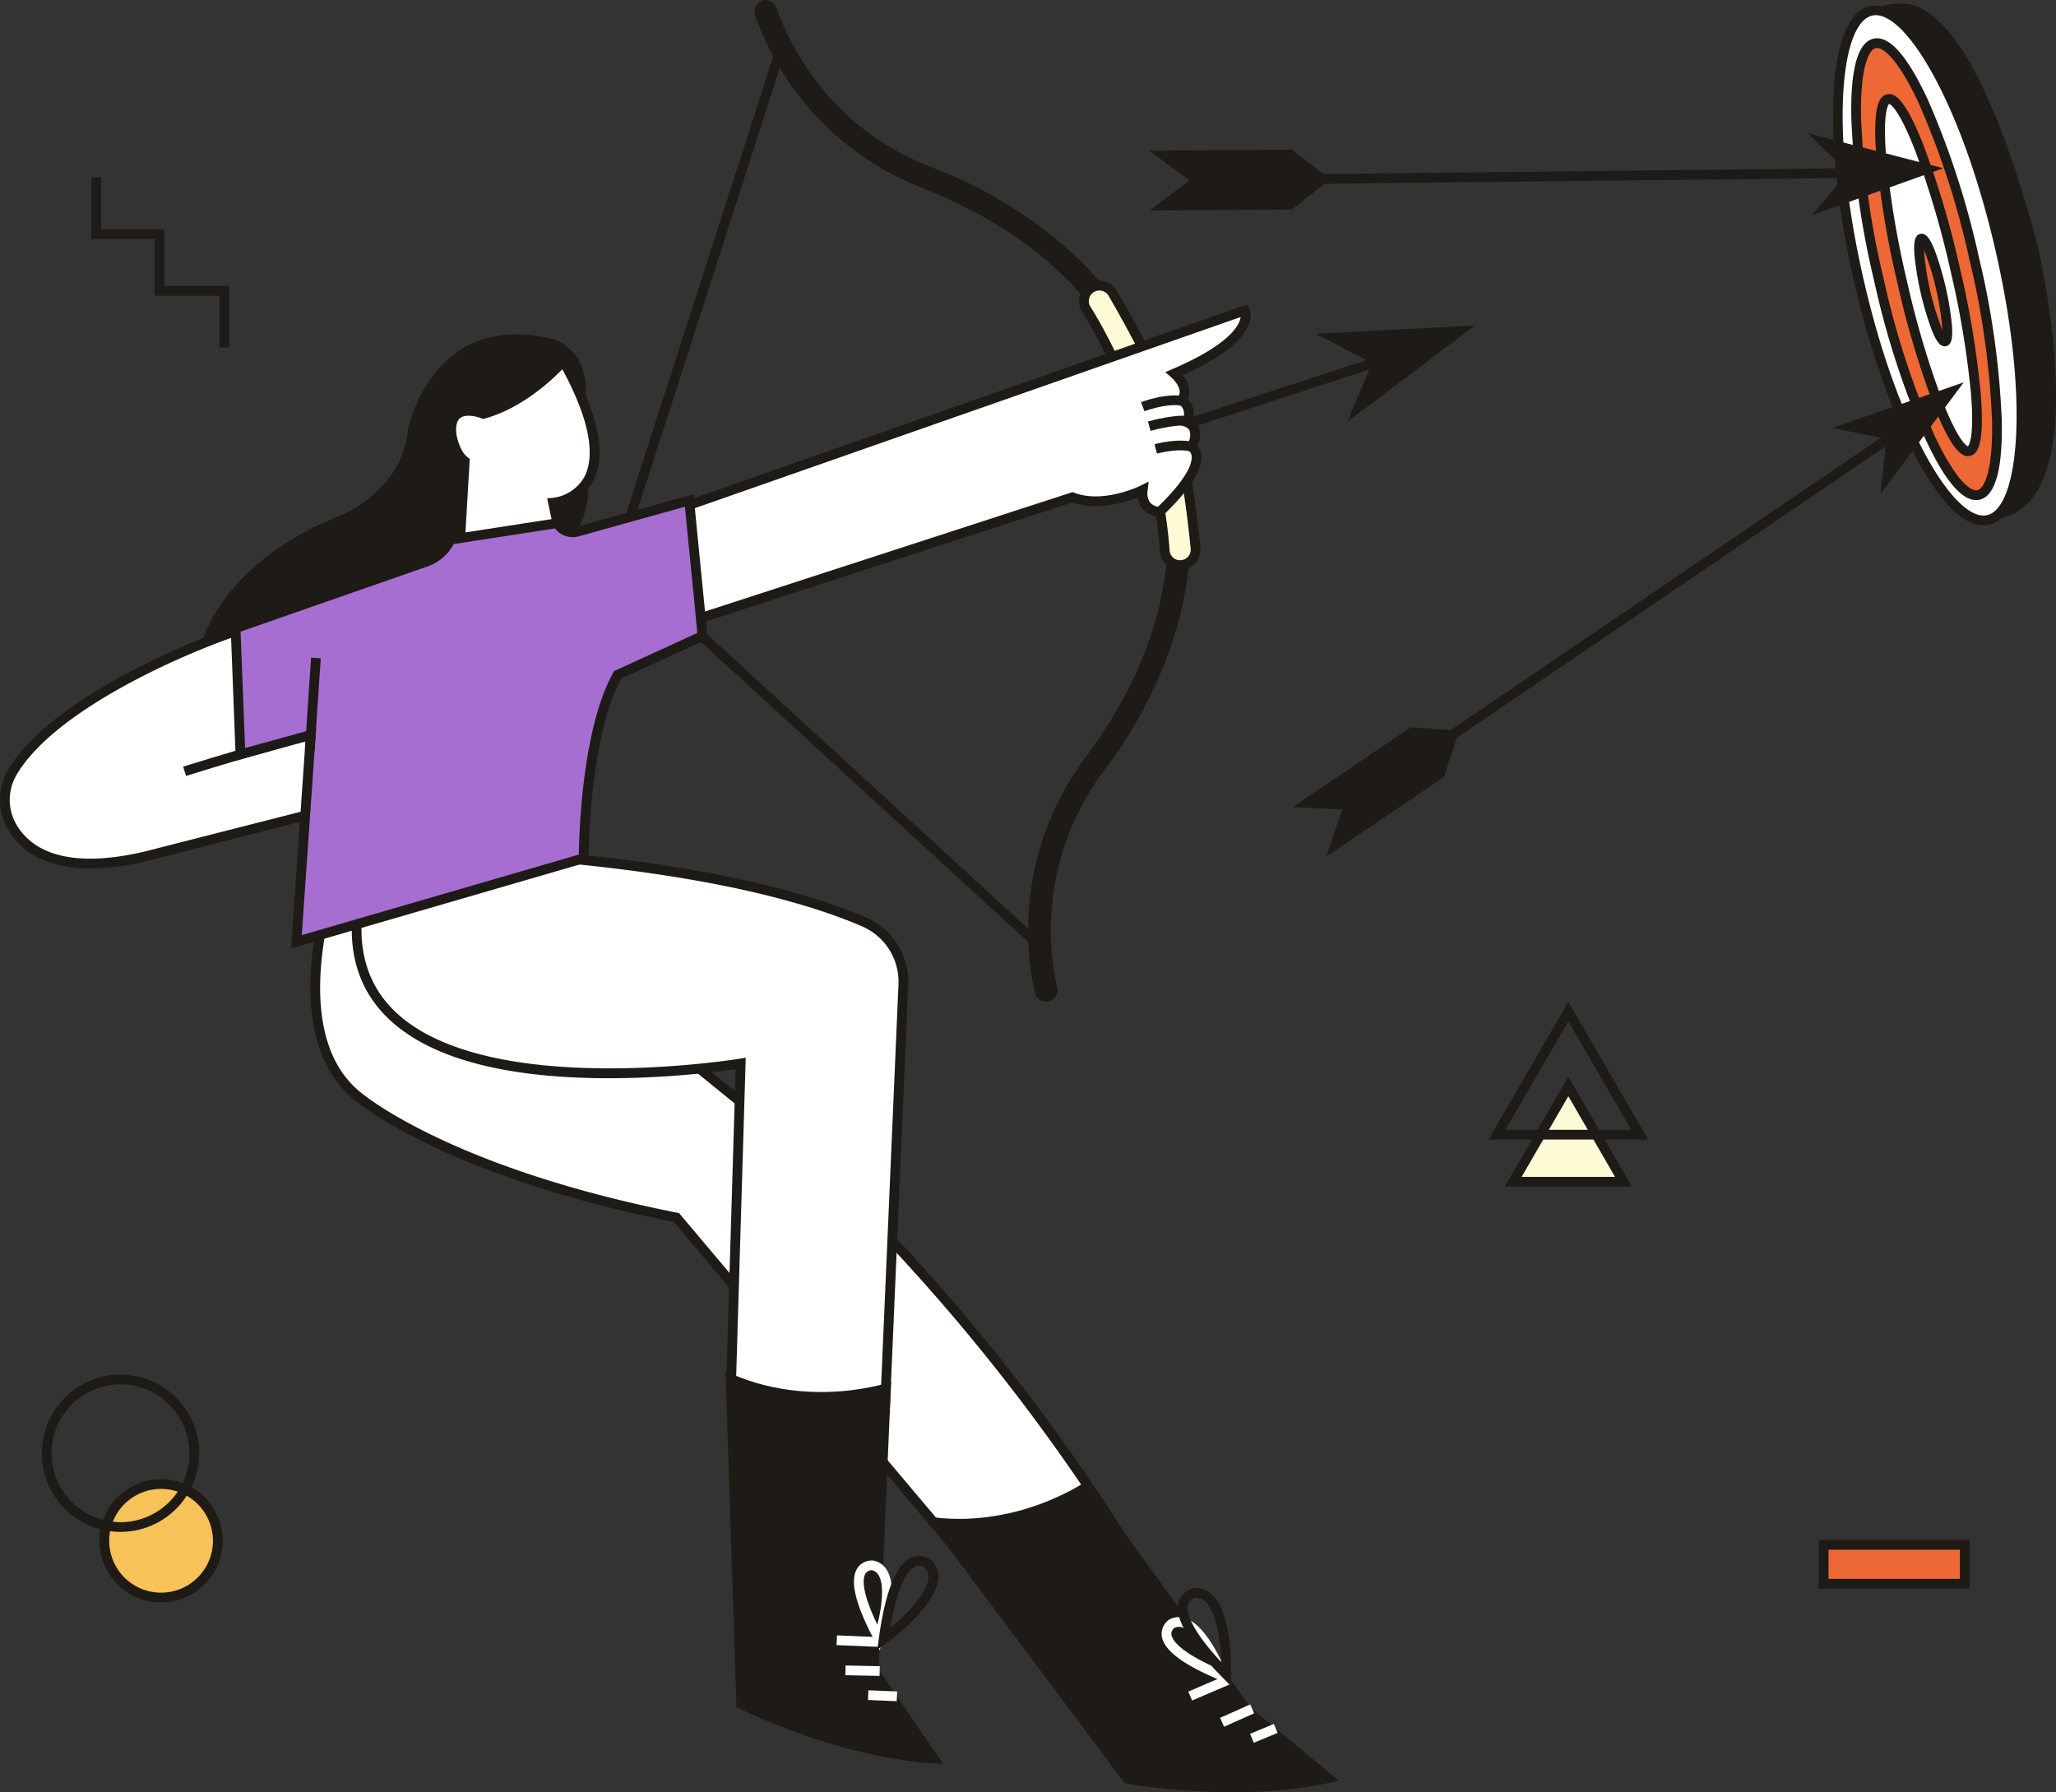<svg xmlns="http://www.w3.org/2000/svg" xmlns:xlink="http://www.w3.org/1999/xlink" width="357.913" height="312.005" viewBox="0 0 357.913 312.005">
  <rect x="0" y="0" width="357.913" height="312.005" fill="#333333" stroke="none"/>
  <defs>
    <clipPath id="clip-path">
      <rect id="Rectángulo_451" data-name="Rectángulo 451" width="357.913" height="312.005" fill="none"/>
    </clipPath>
  </defs>
  <g id="Grupo_2119" data-name="Grupo 2119" transform="translate(0 0.004)">
    <path id="Trazado_2382" data-name="Trazado 2382" d="M80.346,139H78.652V129.97H67.363v-9.878H56.356V109.367h1.693V118.4H69.056v9.878H80.346Z" transform="translate(-40.45 -78.503)" fill="#1e1a15"/>
    <g id="Grupo_2118" data-name="Grupo 2118" transform="translate(0 -0.004)">
      <g id="Grupo_2117" data-name="Grupo 2117" clip-path="url(#clip-path)">
        <path id="Trazado_2383" data-name="Trazado 2383" d="M84.112,925.245a9.878,9.878,0,1,1-9.878-9.878,9.878,9.878,0,0,1,9.878,9.878" transform="translate(-46.193 -657.018)" fill="#f7c257"/>
        <path id="Trazado_2384" data-name="Trazado 2384" d="M72.081,933.817a10.725,10.725,0,1,1,10.725-10.725,10.737,10.737,0,0,1-10.725,10.725m0-19.756a9.031,9.031,0,1,0,9.031,9.031,9.042,9.042,0,0,0-9.031-9.031" transform="translate(-44.039 -654.865)" fill="#1e1a15"/>
        <path id="Trazado_2385" data-name="Trazado 2385" d="M39.544,875.244a13.688,13.688,0,1,1,13.688-13.688,13.7,13.7,0,0,1-13.688,13.688m0-25.683a11.995,11.995,0,1,0,11.995,11.995A12.009,12.009,0,0,0,39.544,849.56" transform="translate(-18.559 -608.569)" fill="#1e1a15"/>
        <path id="Trazado_2386" data-name="Trazado 2386" d="M933.356,686.715h19.192l-9.6-16.575Z" transform="translate(-669.931 -481.002)" fill="#fffad6"/>
        <path id="Trazado_2387" data-name="Trazado 2387" d="M950.282,683.263H928.153l11.064-19.112ZM931.09,681.57h16.255l-8.128-14.038Z" transform="translate(-666.197 -476.705)" fill="#1e1a15"/>
        <path id="Trazado_2388" data-name="Trazado 2388" d="M945.927,641.866H918.153L932.04,617.88Zm-24.837-1.693h21.9l-10.95-18.913Z" transform="translate(-659.019 -443.492)" fill="#1e1a15"/>
        <rect id="Rectángulo_440" data-name="Rectángulo 440" width="24.554" height="6.774" transform="translate(317.473 268.933)" fill="#ed6835"/>
        <path id="Trazado_2389" data-name="Trazado 2389" d="M1148.1,958.334h-26.248v-8.467H1148.1Zm-24.554-1.693h22.861v-5.08h-22.861Z" transform="translate(-805.23 -681.781)" fill="#1e1a15"/>
        <path id="Trazado_2390" data-name="Trazado 2390" d="M1173.141,92.173s2.591-.323,3.427-.557c15.973-4.489,5.681-47.5,5.681-47.5-12.028-44.762-22.512-41.872-24.778-41.86A12.129,12.129,0,0,0,1153.02,3.5Z" transform="translate(-827.599 -1.591)" fill="#1e1a15"/>
        <path id="Trazado_2391" data-name="Trazado 2391" d="M1137.322,53.594c5.631,24.469,15.694,43.04,22.477,41.479s7.716-22.662,2.085-47.131S1146.189,4.9,1139.406,6.463s-7.716,22.662-2.085,47.131" transform="translate(-813.688 -4.572)" fill="#fff"/>
        <path id="Trazado_2392" data-name="Trazado 2392" d="M1156.8,93.851c-4.373,0-8.658-6.139-11.572-11.517-4.281-7.9-8.148-18.808-10.888-30.714s-4.03-23.408-3.633-32.384c.292-6.591,1.631-14.676,6.354-15.763s9.461,5.6,12.6,11.4c4.281,7.9,8.147,18.808,10.887,30.714s4.031,23.408,3.633,32.384c-.291,6.591-1.63,14.676-6.353,15.763a4.585,4.585,0,0,1-1.032.117M1135.991,51.24c5.985,26.01,15.932,42.114,21.462,40.844s7.435-20.108,1.45-46.116-15.93-42.12-21.462-40.844-7.435,20.108-1.45,46.116" transform="translate(-811.532 -2.408)" fill="#1e1a15"/>
        <path id="Trazado_2393" data-name="Trazado 2393" d="M1148.827,67.864c4.995,21.7,12.752,38.446,17.326,37.394s4.233-19.5-.762-41.206-12.752-38.446-17.326-37.394-4.233,19.5.762,41.206" transform="translate(-821.731 -19.1)" fill="#ed6835"/>
        <path id="Trazado_2394" data-name="Trazado 2394" d="M1163.572,104c-2.582,0-5.554-3.593-8.848-10.7a146.088,146.088,0,0,1-8.878-27.4,146.106,146.106,0,0,1-3.991-28.522c-.156-8.464,1.144-13.073,3.864-13.7s5.9,2.951,9.464,10.632a146.054,146.054,0,0,1,8.878,27.4,146.089,146.089,0,0,1,3.991,28.522c.156,8.464-1.144,13.073-3.864,13.7a2.728,2.728,0,0,1-.616.07M1146.318,25.3a.948.948,0,0,0-.218.024c-1.274.293-2.706,3.616-2.551,12.018a144.351,144.351,0,0,0,3.948,28.173,144.4,144.4,0,0,0,8.764,27.065c3.533,7.624,6.274,9.986,7.547,9.694s2.707-3.617,2.551-12.018a144.361,144.361,0,0,0-3.948-28.173,144.383,144.383,0,0,0-8.764-27.065c-3.343-7.214-5.977-9.718-7.329-9.718" transform="translate(-819.576 -16.943)" fill="#1e1a15"/>
        <path id="Trazado_2395" data-name="Trazado 2395" d="M1163.466,92.782c3.894,16.921,9.121,30.162,11.675,29.574s1.467-14.781-2.427-31.7-9.121-30.162-11.675-29.574-1.467,14.781,2.427,31.7" transform="translate(-832.362 -43.827)" fill="#fff"/>
        <path id="Trazado_2396" data-name="Trazado 2396" d="M1172.762,121.059c-1.215,0-2.983-1.362-5.912-8.783a157.862,157.862,0,0,1-6.378-21.474,157.863,157.863,0,0,1-3.65-22.1c-.679-8.874.637-10.335,1.859-10.616s3.044.456,6.312,8.735a157.86,157.86,0,0,1,6.378,21.474,157.843,157.843,0,0,1,3.65,22.1c.679,8.874-.637,10.335-1.859,10.616a1.779,1.779,0,0,1-.4.047m-10.639-30.637a159.3,159.3,0,0,0,6.106,20.73c2.854,7.377,4.335,8.127,4.551,8.2.163-.159,1.167-1.482.509-9.364a159.255,159.255,0,0,0-3.569-21.313,159.273,159.273,0,0,0-6.106-20.73c-2.854-7.377-4.334-8.127-4.551-8.2-.163.159-1.167,1.481-.509,9.364a159.248,159.248,0,0,0,3.569,21.313" transform="translate(-830.195 -41.657)" fill="#1e1a15"/>
        <path id="Trazado_2397" data-name="Trazado 2397" d="M1184.784,156.44c1.137,4.939,2.662,8.8,3.408,8.632s.428-4.315-.708-9.254-2.662-8.8-3.408-8.632-.428,4.315.708,9.254" transform="translate(-849.599 -105.64)" fill="#ed6835"/>
        <path id="Trazado_2398" data-name="Trazado 2398" d="M1185.96,163.765c-.916,0-1.58-1.182-2.276-2.944a52.918,52.918,0,0,1-2.967-12.893c-.158-2.063-.047-3.486,1.006-3.729s1.775.99,2.535,2.914a52.925,52.925,0,0,1,2.967,12.894c.158,2.063.047,3.486-1.006,3.729a1.139,1.139,0,0,1-.259.03m-3.6-16.795a48.177,48.177,0,0,0,3.22,13.993,48.151,48.151,0,0,0-3.22-13.993" transform="translate(-847.437 -103.478)" fill="#1e1a15"/>
        <rect id="Rectángulo_441" data-name="Rectángulo 441" width="115.526" height="1.693" transform="matrix(0.827, -0.562, 0.562, 0.827, 233.69, 139.918)" fill="#1e1a15"/>
        <path id="Trazado_2399" data-name="Trazado 2399" d="M1129.978,243.789l9.524,1.855-1.117,9.643,14.526-19.455Z" transform="translate(-811.06 -169.271)" fill="#1e1a15"/>
        <path id="Trazado_2400" data-name="Trazado 2400" d="M797.344,462.516l20.527-13.877,8.455.566-2.63,8.059-20.527,13.877,2.835-8.2Z" transform="translate(-572.306 -322.017)" fill="#1e1a15"/>
        <rect id="Rectángulo_442" data-name="Rectángulo 442" width="115.525" height="1.694" transform="matrix(1, -0.011, 0.011, 1, 207.601, 30.543)" fill="#1e1a15"/>
        <path id="Trazado_2401" data-name="Trazado 2401" d="M1115.316,82.29l6.907,6.815-6.266,7.414,22.864-8.169Z" transform="translate(-800.536 -59.064)" fill="#1e1a15"/>
        <path id="Trazado_2402" data-name="Trazado 2402" d="M708.886,92.468l24.777-.2,6.73,5.15-6.649,5.258-24.777.2,6.9-5.26Z" transform="translate(-508.814 -66.225)" fill="#1e1a15"/>
        <path id="Trazado_2403" data-name="Trazado 2403" d="M198.552,532.041s-11.185,28.8,3.076,40.545c0,0,14.82,13.142,55.645,21.251l66.55,78.853L355.7,689.747S336.685,636.9,280.481,583.491l-32.716-26.564-24.886-24.886Z" transform="translate(-139.52 -381.88)" fill="#fff"/>
        <path id="Trazado_2404" data-name="Trazado 2404" d="M355.1,689.38l-33.961-18.172-.1-.124-66.359-78.627c-21.016-4.2-35-9.752-43.047-13.678-8.645-4.22-12.406-7.452-12.691-7.7-6.056-5-8.538-13.785-7.178-25.419a72.35,72.35,0,0,1,3.862-16.077l.21-.54h25.257l25.1,25.1L278.9,580.7l.024.023a345.488,345.488,0,0,1,58.831,73.339c11.685,19.729,16.553,33.112,16.6,33.245Zm-32.877-19.512,29.712,15.9a238.026,238.026,0,0,0-15.667-30.887,343.827,343.827,0,0,0-58.489-72.9L245.055,555.4l-.031-.031-24.638-24.638H197c-1.415,3.972-9.549,28.692,3.023,39.045l.023.02c.147.129,15.189,13.1,55.248,21.054l.291.058.191.227Z" transform="translate(-137.377 -379.727)" fill="#1e1a15"/>
        <path id="Trazado_2405" data-name="Trazado 2405" d="M311.932,620.7l-26.813-3.669,1.693-56.421s-68.51,11.444-66.832-24.627c.147-3.167,0-12.863,0-12.863s57.181-.551,88.329,12.853a11.306,11.306,0,0,1,6.817,10.92Z" transform="translate(-157.873 -375.472)" fill="#fff"/>
        <path id="Trazado_2406" data-name="Trazado 2406" d="M310.585,619.51l-28.487-3.9.023-.761,1.663-55.405a160.353,160.353,0,0,1-22.828,1.578c-17.345-.108-29.788-3.4-36.983-9.787-4.972-4.412-7.323-10.283-6.99-17.449.145-3.1,0-12.714,0-12.81l-.013-.851.852-.008c.146,0,14.544-.12,32.564,1.4,16.657,1.408,39.914,4.55,56.108,11.519a12.209,12.209,0,0,1,7.328,11.738Zm-26.749-5.37,25.137,3.44,3.155-72.879a10.509,10.509,0,0,0-6.306-10.106c-28.573-12.3-79.909-12.781-87.136-12.786.032,2.454.11,9.42-.013,12.058-.308,6.629,1.852,12.047,6.421,16.1,16.469,14.619,59,7.722,59.426,7.651l1.017-.17Z" transform="translate(-155.72 -373.32)" fill="#1e1a15"/>
        <path id="Trazado_2407" data-name="Trazado 2407" d="M534.835,74.076c-6.1-19.579-19.3-33.12-40.348-41.4a49.958,49.958,0,0,1-23.878-19.587,49.564,49.564,0,0,1-5.1-10.356A2.105,2.105,0,0,1,467,0l-.252.061a2.105,2.105,0,0,1,2.487,1.357,45.884,45.884,0,0,0,4.779,9.672A45.379,45.379,0,0,0,495.933,29a77.5,77.5,0,0,1,24.395,14.731A65.015,65.015,0,0,1,538.607,72.9Z" transform="translate(-334.043 0.004)" fill="#1e1a15"/>
        <path id="Trazado_2408" data-name="Trazado 2408" d="M669.947,176.534h0a2.689,2.689,0,0,1,3.659.983c2.625,4.513,8.308,14.672,10.247,21.219l-5.191,1.872s-4.372-11.882-9.669-20.318a2.686,2.686,0,0,1,.954-3.757" transform="translate(-479.888 -126.455)" fill="#fffad6"/>
        <path id="Trazado_2409" data-name="Trazado 2409" d="M676,199.546l-.291-.79c-.043-.118-4.4-11.9-9.591-20.16a3.533,3.533,0,0,1,1.252-4.942,3.548,3.548,0,0,1,4.81,1.293c2.443,4.2,8.339,14.7,10.327,21.4l.227.766Zm-6.882-24.662a1.846,1.846,0,0,0-1.788,1.4,1.806,1.806,0,0,0,.223,1.414c4.5,7.163,8.369,16.883,9.448,19.689l3.645-1.315c-2.136-6.55-7.61-16.282-9.93-20.272a1.847,1.847,0,0,0-1.6-.914" transform="translate(-477.731 -124.31)" fill="#1e1a15"/>
        <path id="Trazado_2410" data-name="Trazado 2410" d="M450.584,184.769l-73.532-67.442,28.834-89.6,1.612.519L379,116.813l72.732,66.709Z" transform="translate(-270.635 -19.903)" fill="#1e1a15"/>
        <path id="Trazado_2411" data-name="Trazado 2411" d="M637.895,363.745a1.976,1.976,0,0,1-2.547-1.426,49.418,49.418,0,0,1-1.188-11.64,49.957,49.957,0,0,1,9.9-29.254c13.485-18.16,17.521-36.633,12.339-56.475l3.823-1a65.018,65.018,0,0,1-.081,34.423,77.489,77.489,0,0,1-12.909,25.406,46.376,46.376,0,0,0-8.031,37.648,1.974,1.974,0,0,1-1.307,2.317" transform="translate(-455.175 -189.454)" fill="#1e1a15"/>
        <path id="Trazado_2412" data-name="Trazado 2412" d="M711,282.021h0a2.689,2.689,0,0,0,2.387-2.941c-.52-5.195-1.872-16.756-4.14-23.2l-5.3,1.527s3.425,12.189,4.079,22.128A2.686,2.686,0,0,0,711,282.021" transform="translate(-505.271 -183.662)" fill="#fffad6"/>
        <path id="Trazado_2413" data-name="Trazado 2413" d="M708.051,280.253a3.533,3.533,0,0,1-3.519-3.291c-.642-9.735-4.016-21.834-4.05-21.955l-.227-.81,6.879-1.981.265.754c2.323,6.6,3.7,18.559,4.183,23.394a3.548,3.548,0,0,1-3.138,3.868,3.605,3.605,0,0,1-.393.021m-5.719-24.892c.771,2.906,3.333,13.05,3.889,21.489a1.806,1.806,0,0,0,.649,1.276,1.847,1.847,0,0,0,3.027-1.593c-.459-4.593-1.731-15.686-3.841-22.244Z" transform="translate(-502.619 -181.031)" fill="#1e1a15"/>
        <rect id="Rectángulo_443" data-name="Rectángulo 443" width="132.257" height="1.694" transform="translate(114.451 102.925) rotate(-18.048)" fill="#1e1a15"/>
        <path id="Trazado_2414" data-name="Trazado 2414" d="M121.824,273.051c-5.052-9.213,1.57-26.321,23.155-35.076,0,0,11.261-4.018,12.32-15.109,0,0,3.993-20.746,24.848-15.925,0,0,10.373,2,4.067,17.994,0,0,6.173,8.449-1.01,17.824s-41.86,69.541-63.38,30.293" transform="translate(-86.287 -148.012)" fill="#1e1a15"/>
        <path id="Trazado_2415" data-name="Trazado 2415" d="M811.324,202.207l9.882,5.077-4.3,10.243,22.176-16.751Z" transform="translate(-582.341 -144.109)" fill="#1e1a15"/>
        <path id="Trazado_2416" data-name="Trazado 2416" d="M413.122,226.547,513.2,191.5s2.534,4.645-12.246,10.979c0,0,2.956,2.533,1.267,4.645a2.781,2.781,0,0,1,.844,3.8s2.762.815.845,4.322c0,0,4.223,2.012-5.49,11.3,0,0-3.378,0-2.956-3.8,0,0-6.756,3.378-12.246,1.267l-66.3,21.536Z" transform="translate(-296.525 -137.45)" fill="#fff"/>
        <path id="Trazado_2417" data-name="Trazado 2417" d="M413.8,244.012l-4.131-20.657L511.12,187.825l.344.632a3.422,3.422,0,0,1,.013,2.693c-.718,2.074-3.324,5.282-11.559,8.983a4.115,4.115,0,0,1,.927,4.168,3.511,3.511,0,0,1,.813,3.589,2.973,2.973,0,0,1,1.068,1.312,4,4,0,0,1-.244,3.19,2.87,2.87,0,0,1,.663,1.463c.4,2.494-1.826,6.083-6.619,10.668l-.245.235h-.34a4.2,4.2,0,0,1-2.894-1.272,3.727,3.727,0,0,1-.906-2.084c-2.227.882-7.091,2.389-11.418.871Zm-2.182-19.546,3.469,17.347,65.677-21.334.28.108c5.081,1.954,11.5-1.2,11.563-1.234l1.392-.7-.172,1.547a2.7,2.7,0,0,0,.474,2.143,2.31,2.31,0,0,0,1.335.683c5.382-5.214,5.978-7.772,5.847-8.84a1.067,1.067,0,0,0-.441-.829l-.894-.351.541-.807a2.944,2.944,0,0,0,.478-2.339,1.434,1.434,0,0,0-.83-.768l-.936-.3.428-.884a1.919,1.919,0,0,0-.531-2.7l-.8-.505.584-.745c1.156-1.444-1.135-3.454-1.158-3.474L496.9,199.6l1.242-.535c8.818-3.779,11.107-6.844,11.687-8.335a3.122,3.122,0,0,0,.192-.724Z" transform="translate(-294.046 -134.813)" fill="#1e1a15"/>
        <path id="Trazado_2418" data-name="Trazado 2418" d="M297.84,222.677s-6.12,7.077-13.909,9.2c0,0-6.108-2.494-5.565,3.489,0,0,.439,3.311,2.313,4.748l-1.4,24,19.788-2.483-3.015-14.284s15.011-1.145,1.789-24.666" transform="translate(-199.777 -159.829)" fill="#fff"/>
        <path id="Trazado_2419" data-name="Trazado 2419" d="M276.221,261.354l1.435-24.595a9.506,9.506,0,0,1-2.283-5.007l0-.035c-.18-1.983.289-3.4,1.393-4.22,1.687-1.247,4.183-.542,5.054-.236,7.319-2.112,13.172-8.794,13.231-8.862l.788-.91.59,1.049c5.391,9.59,6.872,16.794,4.4,21.411a8.822,8.822,0,0,1-5.918,4.359l3.023,14.321Zm.833-29.81c.033.223.474,3.014,1.987,4.173l.357.273-1.367,23.43,17.865-2.241-3.025-14.329.964-.074a7.28,7.28,0,0,0,5.511-3.644c1.442-2.716,1.9-8.159-3.832-18.743-1.946,2.007-7.143,6.847-13.512,8.58l-.277.076-.266-.109c-.682-.275-2.677-.827-3.691-.075-.591.439-.831,1.342-.713,2.683" transform="translate(-197.624 -156.106)" fill="#1e1a15"/>
        <path id="Trazado_2420" data-name="Trazado 2420" d="M45.265,372.463c-.77-.385-32.481,10.832-40.913,24.989a9.418,9.418,0,0,0-.237,9.354c2.326,4.216,8.264,8.916,23.415,5.351L68.912,401.6l-.844-35.048Z" transform="translate(-2.143 -263.097)" fill="#fff"/>
        <path id="Trazado_2421" data-name="Trazado 2421" d="M15.682,411.5c-8.481,0-12.524-3.562-14.45-7.053a10.289,10.289,0,0,1,.251-10.2c4.528-7.6,15.376-14.133,23.679-18.273,5.278-2.631,9.865-4.465,12.129-5.324,3.664-1.39,5.075-1.753,5.695-1.8l23.761-6.16.886,36.79L25.6,410.21a43.6,43.6,0,0,1-9.915,1.292m27.26-40.949c-1.434.265-9.26,3.013-17.688,7.276-7.847,3.97-18.089,10.192-22.317,17.29a8.59,8.59,0,0,0-.223,8.511c2.278,4.129,8.029,8.336,22.479,4.935l40.714-10.386-.8-33.307L43.028,370.6Z" transform="translate(0 -260.33)" fill="#1e1a15"/>
        <path id="Trazado_2422" data-name="Trazado 2422" d="M113.467,463.09l-.513-1.614c.079-.025,8-2.538,15.107-4.492l.449,1.633c-7.076,1.946-14.965,4.448-15.044,4.473" transform="translate(-81.075 -328.006)" fill="#1e1a15"/>
        <path id="Trazado_2423" data-name="Trazado 2423" d="M476.317,847.619s-14.253,5.032-28.828-1.843l1.918,58.484s18.115,9.227,35.963,9.876L474.142,897.7Z" transform="translate(-321.192 -607.068)" fill="#1e1a15"/>
        <rect id="Rectángulo_444" data-name="Rectángulo 444" width="1.693" height="5.007" transform="translate(151.102 295.942) rotate(-87.677)" fill="#fff"/>
        <rect id="Rectángulo_445" data-name="Rectángulo 445" width="1.693" height="5.953" transform="translate(147.166 291.627) rotate(-88.848)" fill="#fff"/>
        <rect id="Rectángulo_446" data-name="Rectángulo 446" width="1.693" height="7.523" transform="matrix(0.042, -0.999, 0.999, 0.042, 145.629, 286.385)" fill="#fff"/>
        <path id="Trazado_2424" data-name="Trazado 2424" d="M531.193,978.141l-.925-1.745c-3.4-6.419-4.344-10.552-2.884-12.634a2.99,2.99,0,0,1,2.786-1.211l.086.017a3.5,3.5,0,0,1,2.292,1.8c1.965,3.574-.447,11.061-.729,11.9Zm-1.36-13.918a1.284,1.284,0,0,0-1.073.525c-.424.623-.993,2.7,2.035,8.948.671-2.686,1.31-6.621.268-8.516a1.826,1.826,0,0,0-1.161-.955l-.07,0" transform="translate(-378.062 -690.869)" fill="#fff"/>
        <path id="Trazado_2425" data-name="Trazado 2425" d="M541.106,976.036l.267-1.957c1.152-8.445,3.143-13.219,5.917-14.19a3.463,3.463,0,0,1,3.389.732l.06.064a4.039,4.039,0,0,1,.936,3.226c-.588,4.868-8.627,10.722-8.969,10.969Zm7.25-14.635a1.532,1.532,0,0,0-.523.093c-.892.323-3.018,2.026-4.466,10.724,2.581-2.14,6.3-5.766,6.629-8.512a2.38,2.38,0,0,0-.51-1.882,1.863,1.863,0,0,0-1.13-.423" transform="translate(-388.387 -688.842)" fill="#1e1a15"/>
        <path id="Trazado_2426" data-name="Trazado 2426" d="M598.757,913.288s-12.314,8.765-28.22,6.171l34.736,46.465s19.956,3.878,37.293-.415L627.241,952.8Z" transform="translate(-409.512 -655.526)" fill="#1e1a15"/>
        <rect id="Rectángulo_447" data-name="Rectángulo 447" width="4.49" height="1.693" transform="translate(217.612 301.828) rotate(-22.612)" fill="#fff"/>
        <rect id="Rectángulo_448" data-name="Rectángulo 448" width="5.737" height="1.693" transform="translate(212.399 299.048) rotate(-24.049)" fill="#fff"/>
        <rect id="Rectángulo_449" data-name="Rectángulo 449" width="7.343" height="1.694" transform="matrix(0.919, -0.394, 0.394, 0.919, 206.859, 294.477)" fill="#fff"/>
        <path id="Trazado_2427" data-name="Trazado 2427" d="M728.577,1009.218l-1.824-.758c-6.708-2.787-10.066-5.375-10.265-7.91a2.992,2.992,0,0,1,1.378-2.707l.077-.042a3.506,3.506,0,0,1,2.912-.072c3.79,1.507,6.694,8.817,7.013,9.645Zm-9.851-9.914a1.306,1.306,0,0,0-.548,1.13c.069.75.949,2.711,7.265,5.607-1.192-2.5-3.2-5.941-5.213-6.739a1.825,1.825,0,0,0-1.5,0" transform="translate(-514.264 -715.932)" fill="#fff"/>
        <path id="Trazado_2428" data-name="Trazado 2428" d="M735.7,996.555l-1.388-1.405c-5.99-6.063-8.56-10.552-7.637-13.343a3.465,3.465,0,0,1,2.647-2.24l.087-.009a4.038,4.038,0,0,1,3.127,1.225c3.5,3.434,3.237,13.376,3.224,13.8Zm-6.153-15.308a1.737,1.737,0,0,0-1.27,1.109c-.288.9-.235,3.628,5.776,10.08-.123-3.35-.729-8.508-2.7-10.444a2.4,2.4,0,0,0-1.8-.744" transform="translate(-521.45 -703.089)" fill="#1e1a15"/>
        <path id="Trazado_2429" data-name="Trazado 2429" d="M704.386,246.644l-.608-1.581c.2-.076,4.886-1.857,7.927-.9l-.509,1.615c-2.058-.649-5.614.4-6.809.864" transform="translate(-505.148 -175.049)" fill="#1e1a15"/>
        <path id="Trazado_2430" data-name="Trazado 2430" d="M708.5,259.066l-.461-1.63c.528-.149,5.22-1.439,7.562-.844l-.417,1.641c-1.613-.41-5.373.462-6.685.833" transform="translate(-508.206 -184.06)" fill="#1e1a15"/>
        <path id="Trazado_2431" data-name="Trazado 2431" d="M712.519,274.024l-.437-1.636c.184-.049,4.524-1.188,7.007-.257l-.595,1.586c-1.643-.617-4.871.013-5.976.308" transform="translate(-511.108 -195.063)" fill="#1e1a15"/>
        <path id="Trazado_2432" data-name="Trazado 2432" d="M224.273,308.7l-19.456,5.427a3.043,3.043,0,0,1-3.495-1.485l-18.6,2.877-.04.083a7.317,7.317,0,0,1-4.2,3.763l-33.173,11.572.844,21.958,12.246-3.378-2.493,36,50-14.536s0-21.378,5.912-31.935l14.779-6.765Z" transform="translate(-104.298 -221.576)" fill="#a76ed1"/>
        <path id="Trazado_2433" data-name="Trazado 2433" d="M152.765,383.907l2.495-36.013-12.124,3.344-.91-23.651,33.764-11.779a6.511,6.511,0,0,0,3.711-3.328l.233-.487,19.638-3.037.284.526a2.185,2.185,0,0,0,2.522,1.071l20.427-5.7,2.48,25.183-15.075,6.9c-5.606,10.33-5.672,31.071-5.672,31.281v.636Zm4.349-38.282L154.622,381.6l48.228-14.021c.049-3.707.568-21.986,6.015-31.712l.135-.241L223.481,329l-2.164-21.973-18.484,5.156a3.865,3.865,0,0,1-4.133-1.38l-17.632,2.726a8.221,8.221,0,0,1-4.519,3.876l-32.582,11.366.78,20.264Z" transform="translate(-102.085 -218.813)" fill="#1e1a15"/>
        <rect id="Rectángulo_450" data-name="Rectángulo 450" width="16.07" height="1.693" transform="translate(53.075 130.528) rotate(-86.167)" fill="#1e1a15"/>
      </g>
    </g>
  </g>
</svg>
